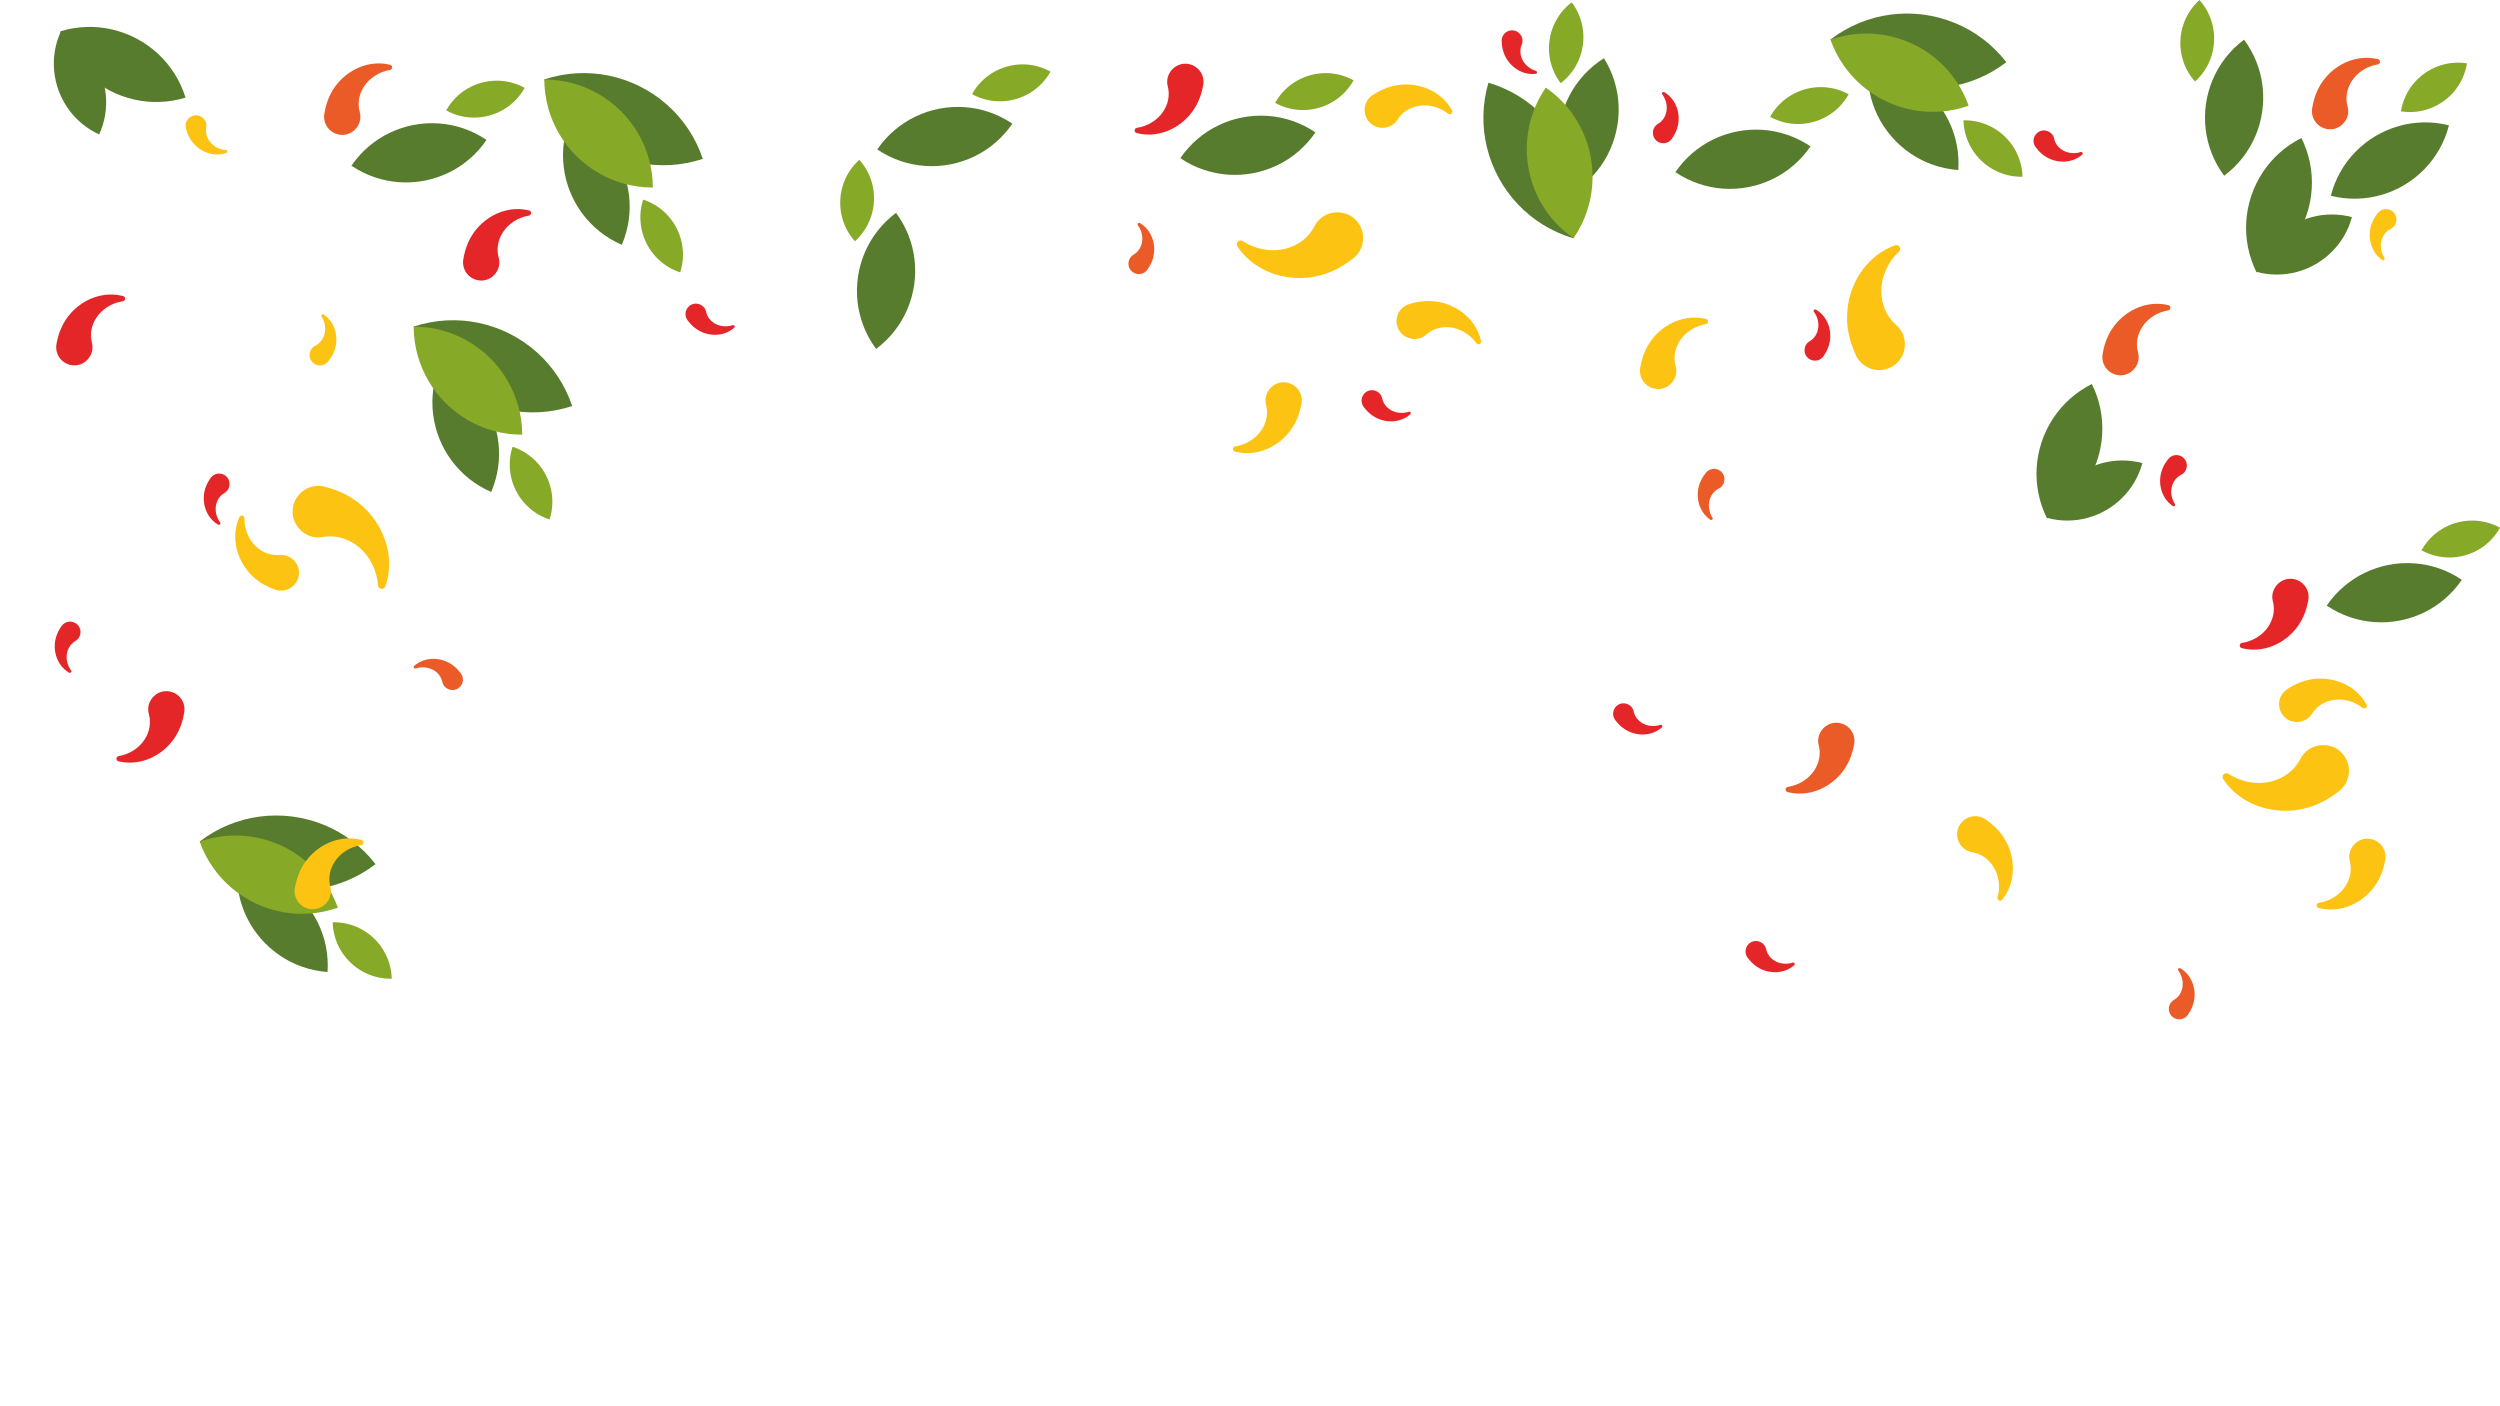 <?xml version="1.0" encoding="UTF-8"?>
<svg xmlns="http://www.w3.org/2000/svg" id="Calque_2" data-name="Calque 2" viewBox="0 0 2003.68 1126.71">
  <defs>
    <style>
      .cls-1 {
        fill: #eb5b27;
      }

      .cls-2 {
        fill: #e52629;
      }

      .cls-3 {
        fill: none;
      }

      .cls-4 {
        fill: #fdc312;
      }

      .cls-5 {
        fill: #587c2d;
      }

      .cls-6 {
        fill: #87a928;
      }
    </style>
  </defs>
  <g id="feuilles_bananerie" data-name="feuilles bananerie">
    <rect class="cls-3" y="31.61" width="1932.13" height="1095.09"></rect>
    <g>
      <path class="cls-5" d="M148.71,78.25c-13.89,4.23-28.05,4.53-41.27,1.51-6.88-1.57-13.51-4.03-19.71-7.3-6.2-3.27-11.98-7.34-17.17-12.13-10.04-9.28-17.85-21.25-22.19-35.25,13.96-4.26,28.2-4.53,41.48-1.46,6.81,1.57,13.36,4.02,19.5,7.25,6.31,3.33,12.19,7.49,17.44,12.39,9.91,9.24,17.62,21.12,21.92,34.99Z"></path>
      <path class="cls-5" d="M79.5,107.77c-10.23-4.7-18.59-11.83-24.7-20.39-3.18-4.45-5.76-9.3-7.67-14.39-1.91-5.09-3.16-10.43-3.7-15.88-1.04-10.56.6-21.52,5.3-31.87,10.29,4.73,18.68,11.9,24.8,20.52,3.14,4.42,5.68,9.21,7.57,14.25,1.95,5.18,3.21,10.62,3.72,16.17.99,10.47-.66,21.33-5.32,31.58Z"></path>
    </g>
    <g>
      <path class="cls-5" d="M389.94,112.16c-7.95,11.64-18.49,20.46-30.34,26.2-6.16,2.99-12.68,5.15-19.36,6.44-6.68,1.29-13.53,1.72-20.37,1.23-13.24-.93-26.42-5.25-38.21-13.22,7.99-11.7,18.61-20.55,30.53-26.3,6.11-2.94,12.56-5.07,19.17-6.35,6.8-1.31,13.78-1.73,20.73-1.2,13.12.98,26.17,5.3,37.85,13.19Z"></path>
      <path class="cls-6" d="M420.52,70.43c-4.07,7.31-9.83,13.1-16.52,17.13-3.48,2.1-7.22,3.73-11.1,4.85-3.88,1.13-7.91,1.75-11.98,1.83-7.88.17-15.91-1.68-23.31-5.76,4.09-7.35,9.89-13.16,16.63-17.2,3.45-2.07,7.15-3.68,10.99-4.79,3.95-1.14,8.05-1.77,12.19-1.83,7.81-.13,15.76,1.72,23.09,5.76Z"></path>
    </g>
    <g>
      <path class="cls-5" d="M718.13,170.59c8.4,11.32,13.28,24.17,14.82,37.25.81,6.8.71,13.67-.25,20.4-.97,6.74-2.81,13.35-5.5,19.65-5.22,12.21-13.62,23.25-25.01,31.77-8.44-11.38-13.33-24.31-14.85-37.46-.78-6.74-.68-13.53.28-20.19.99-6.86,2.88-13.58,5.65-19.98,5.22-12.08,13.57-23,24.86-31.44Z"></path>
      <path class="cls-6" d="M688.72,128.03c5.58,6.24,9.16,13.58,10.78,21.22.84,3.98,1.16,8.04.95,12.08-.21,4.04-.94,8.04-2.19,11.92-2.42,7.5-6.8,14.48-13.07,20.14-5.61-6.27-9.19-13.66-10.8-21.35-.82-3.94-1.13-7.96-.92-11.95.21-4.11.97-8.19,2.26-12.12,2.44-7.42,6.78-14.33,13-19.93Z"></path>
    </g>
    <path class="cls-4" d="M989.75,361.94c20.28,5.33,41.78-6.98,49.81-26.27,1.62-3.67,2.7-7.74,3.47-11.73,1.67-7.86-3.36-15.58-11.21-17.24-10.48-2.32-19.88,7.61-17.09,17.91,1.78,6.67.36,14.07-3.67,20.07-4.63,6.99-12.48,11.79-21.11,13.08-2.28.39-2.43,3.58-.2,4.18h0Z"></path>
    <path class="cls-4" d="M1858.34,727.74c20.28,5.33,41.78-6.98,49.81-26.27,1.62-3.67,2.7-7.74,3.47-11.73,1.67-7.86-3.36-15.58-11.21-17.24-10.48-2.32-19.88,7.61-17.09,17.91,1.78,6.67.36,14.07-3.67,20.07-4.63,6.99-12.48,11.79-21.11,13.08-2.28.39-2.43,3.58-.2,4.18h0Z"></path>
    <path class="cls-2" d="M910.97,106.63c20.28,5.33,41.78-6.98,49.81-26.27,1.62-3.67,2.7-7.74,3.47-11.73,1.67-7.86-3.36-15.58-11.21-17.24-10.48-2.32-19.88,7.61-17.09,17.91,1.78,6.67.36,14.07-3.67,20.07-4.63,6.99-12.48,11.79-21.11,13.08-2.28.39-2.43,3.58-.2,4.18h0Z"></path>
    <path class="cls-1" d="M312.64,51.89c-20.37-4.98-41.66,7.69-49.36,27.12-1.56,3.69-2.56,7.78-3.27,11.78-1.53,7.89,3.62,15.52,11.51,17.05,10.52,2.14,19.74-7.95,16.78-18.2-1.89-6.64-.6-14.06,3.33-20.13,4.51-7.07,12.28-12,20.89-13.44,2.28-.43,2.37-3.62.13-4.18h0Z"></path>
    <path class="cls-4" d="M181.25,122.63c-11.41,3.93-24.27-2.2-29.71-12.93-1.09-2.03-1.88-4.32-2.5-6.58-1.29-4.44,1.25-9.08,5.69-10.37,5.91-1.78,11.73,3.51,10.57,9.54-.73,3.9.4,8.09,2.97,11.35,2.96,3.81,7.67,6.22,12.68,6.6,1.33.13,1.55,1.95.3,2.39h0Z"></path>
    <path class="cls-1" d="M913.59,178.74c10.42,6.09,14.15,19.84,9.56,30.95-.83,2.15-2.05,4.24-3.36,6.18-2.52,3.87-7.7,4.97-11.58,2.45-5.2-3.32-4.98-11.18.34-14.23,3.44-1.99,5.87-5.57,6.67-9.65.96-4.73-.28-9.87-3.26-13.91-.77-1.09.47-2.44,1.62-1.78h0Z"></path>
    <path class="cls-2" d="M588.42,262.72c-9.06,7.97-23.28,7.19-32.39-.66-1.78-1.47-3.38-3.28-4.81-5.13-2.88-3.61-2.29-8.88,1.32-11.76,4.79-3.89,12.18-1.21,13.4,4.8.81,3.89,3.44,7.33,7.06,9.37,4.18,2.4,9.46,2.84,14.23,1.28,1.28-.39,2.17,1.21,1.18,2.1h0Z"></path>
    <g>
      <path class="cls-5" d="M1192.93,66.27c17.43,5.15,32.42,14.61,44.15,26.88,6.1,6.38,11.33,13.53,15.56,21.21,4.23,7.69,7.45,15.93,9.56,24.51,4.09,16.62,4,34.5-1.13,52.12-17.52-5.18-32.58-14.71-44.34-27.07-6.02-6.33-11.19-13.41-15.37-21.02-4.3-7.83-7.57-16.22-9.67-24.96-3.98-16.49-3.84-34.21,1.23-51.67Z"></path>
      <path class="cls-5" d="M1285.52,46.65c7.45,11.97,11.27,25.17,11.75,38.33.25,6.85-.4,13.68-1.91,20.31-1.51,6.64-3.89,13.07-7.08,19.14-6.19,11.74-15.46,22.06-27.51,29.64-7.49-12.03-11.31-25.32-11.76-38.54-.23-6.78.42-13.54,1.92-20.1,1.54-6.75,3.97-13.3,7.26-19.46,6.19-11.61,15.4-21.82,27.33-29.32Z"></path>
      <path class="cls-6" d="M1238.93,70.2c12.9,8.94,22.65,20.75,28.96,33.99,3.28,6.89,5.64,14.16,7.03,21.61,1.39,7.45,1.81,15.08,1.22,22.69-1.14,14.74-6.05,29.39-15.02,42.46-12.98-8.99-22.75-20.88-29.06-34.2-3.23-6.83-5.55-14.03-6.93-21.4-1.41-7.58-1.82-15.36-1.18-23.1,1.19-14.6,6.09-29.11,14.98-42.06Z"></path>
      <path class="cls-6" d="M1259.66,1.84c5.05,6.67,8.02,14.28,9.02,22.03.52,4.03.5,8.11-.03,12.11-.53,4.01-1.59,7.94-3.15,11.7-3.03,7.28-7.95,13.88-14.67,19.01-5.08-6.71-8.05-14.36-9.03-22.15-.5-3.99-.48-8.03.05-11.99.55-4.08,1.63-8.08,3.24-11.9,3.03-7.2,7.93-13.73,14.58-18.81Z"></path>
    </g>
    <path class="cls-2" d="M1230.79,59.2c-11.98,1.39-23.23-7.36-26.24-19-.63-2.22-.91-4.62-1.03-6.96-.31-4.61,3.17-8.6,7.78-8.91,6.16-.47,10.7,5.95,8.28,11.58-1.55,3.66-1.34,7.98.47,11.73,2.07,4.36,6.16,7.72,10.97,9.16,1.27.41,1.1,2.23-.22,2.4h0Z"></path>
    <path class="cls-4" d="M1367.29,255.59c-20.37-4.98-41.66,7.69-49.36,27.12-1.56,3.69-2.56,7.78-3.27,11.78-1.53,7.89,3.62,15.52,11.51,17.05,10.52,2.14,19.74-7.95,16.78-18.2-1.89-6.64-.6-14.06,3.33-20.13,4.51-7.07,12.28-12,20.89-13.44,2.28-.43,2.37-3.62.13-4.18h0Z"></path>
    <path class="cls-1" d="M1370.79,416.56c-9.99-6.77-12.79-20.74-7.48-31.52.97-2.09,2.33-4.1,3.76-5.94,2.77-3.7,8.02-4.44,11.71-1.67,4.97,3.66,4.23,11.49-1.29,14.18-3.56,1.76-6.23,5.17-7.3,9.19-1.27,4.65-.38,9.87,2.32,14.1.7,1.14-.63,2.41-1.74,1.67h0Z"></path>
    <path class="cls-2" d="M1455.44,248.13c10.42,6.09,14.15,19.84,9.56,30.95-.83,2.15-2.05,4.24-3.36,6.18-2.52,3.87-7.7,4.97-11.58,2.45-5.2-3.32-4.98-11.18.34-14.23,3.44-1.99,5.87-5.57,6.67-9.65.96-4.73-.28-9.87-3.26-13.91-.77-1.09.47-2.44,1.62-1.78h0Z"></path>
    <path class="cls-2" d="M1130.27,332.1c-9.06,7.97-23.28,7.19-32.39-.66-1.78-1.47-3.38-3.28-4.81-5.13-2.88-3.61-2.29-8.88,1.32-11.76,4.79-3.89,12.18-1.21,13.4,4.8.81,3.89,3.44,7.33,7.06,9.37,4.18,2.4,9.46,2.84,14.23,1.28,1.28-.39,2.17,1.21,1.18,2.1h0Z"></path>
    <path class="cls-2" d="M424.01,168.63c-20.37-4.98-41.66,7.69-49.36,27.12-1.56,3.69-2.56,7.78-3.27,11.78-1.53,7.89,3.62,15.52,11.51,17.05,10.52,2.14,19.74-7.95,16.78-18.2-1.89-6.64-.6-14.06,3.33-20.13,4.51-7.07,12.28-12,20.89-13.44,2.28-.43,2.37-3.62.13-4.18h0Z"></path>
    <g>
      <path class="cls-5" d="M301,692.56c-14.4,11.08-30.86,17.66-47.68,19.95-8.75,1.19-17.6,1.23-26.31.14-8.71-1.09-17.27-3.32-25.46-6.65-15.86-6.45-30.28-17.03-41.53-31.52,14.48-11.14,31.04-17.73,47.95-19.99,8.66-1.16,17.42-1.18,26.04-.1,8.86,1.12,17.58,3.4,25.89,6.83,15.69,6.46,29.95,16.98,41.1,31.34Z"></path>
      <path class="cls-5" d="M262.52,779.02c-14.06-1-26.99-5.66-37.92-13-5.69-3.82-10.84-8.36-15.32-13.48-4.49-5.12-8.3-10.82-11.33-16.97-5.87-11.91-8.78-25.47-7.84-39.67,14.14,1,27.13,5.71,38.1,13.11,5.62,3.79,10.71,8.29,15.14,13.36,4.56,5.21,8.44,11.03,11.49,17.3,5.77,11.83,8.62,25.27,7.68,39.34Z"></path>
      <path class="cls-6" d="M270.81,727.48c-14.81,5.2-30.09,6.15-44.51,3.48-7.5-1.39-14.77-3.75-21.62-7-6.85-3.25-13.27-7.39-19.09-12.34-11.27-9.58-20.24-22.15-25.55-37.08,14.89-5.23,30.26-6.16,44.74-3.44,7.42,1.39,14.61,3.74,21.39,6.96,6.97,3.31,13.5,7.54,19.39,12.6,11.12,9.54,19.98,22.03,25.25,36.82Z"></path>
      <path class="cls-6" d="M313.97,784.4c-8.37.17-16.27-1.89-23.13-5.64-3.57-1.95-6.86-4.35-9.79-7.14-2.93-2.79-5.49-5.95-7.62-9.42-4.11-6.72-6.57-14.59-6.78-23.03,8.41-.17,16.35,1.91,23.24,5.7,3.53,1.94,6.78,4.32,9.68,7.08,2.98,2.84,5.58,6.06,7.73,9.61,4.05,6.68,6.46,14.48,6.67,22.85Z"></path>
    </g>
    <path class="cls-1" d="M1432.71,634.82c20.28,5.33,41.78-6.98,49.81-26.27,1.62-3.67,2.7-7.74,3.47-11.73,1.67-7.86-3.36-15.58-11.21-17.24-10.48-2.32-19.88,7.61-17.09,17.91,1.78,6.67.36,14.07-3.67,20.07-4.63,6.99-12.48,11.79-21.11,13.08-2.28.39-2.43,3.58-.2,4.18h0Z"></path>
    <g>
      <path class="cls-5" d="M1608.02,49.81c-14.4,11.08-30.86,17.66-47.68,19.95-8.75,1.19-17.6,1.23-26.31.14-8.71-1.09-17.27-3.32-25.46-6.65-15.86-6.45-30.28-17.03-41.53-31.52,14.48-11.14,31.04-17.73,47.95-19.99,8.66-1.16,17.42-1.18,26.04-.1,8.86,1.12,17.58,3.4,25.89,6.83,15.69,6.46,29.95,16.98,41.1,31.34Z"></path>
      <path class="cls-5" d="M1569.53,136.27c-14.06-1-26.99-5.66-37.92-13-5.69-3.82-10.84-8.36-15.32-13.48-4.49-5.12-8.3-10.82-11.33-16.97-5.87-11.91-8.78-25.47-7.84-39.67,14.14,1,27.13,5.71,38.1,13.11,5.62,3.79,10.71,8.29,15.14,13.36,4.56,5.21,8.44,11.03,11.49,17.3,5.77,11.83,8.62,25.27,7.68,39.34Z"></path>
      <path class="cls-6" d="M1577.82,84.74c-14.81,5.2-30.09,6.15-44.51,3.48-7.5-1.39-14.77-3.75-21.62-7-6.85-3.25-13.27-7.39-19.09-12.34-11.27-9.58-20.24-22.15-25.55-37.08,14.89-5.23,30.26-6.16,44.74-3.44,7.42,1.39,14.61,3.74,21.39,6.96,6.97,3.31,13.5,7.54,19.39,12.6,11.12,9.54,19.98,22.03,25.25,36.82Z"></path>
      <path class="cls-6" d="M1620.99,141.66c-8.37.17-16.27-1.89-23.13-5.64-3.57-1.95-6.86-4.35-9.79-7.14-2.93-2.79-5.49-5.95-7.62-9.42-4.11-6.72-6.57-14.59-6.78-23.03,8.41-.17,16.35,1.91,23.24,5.7,3.53,1.94,6.78,4.32,9.68,7.08,2.98,2.84,5.58,6.06,7.73,9.61,4.05,6.68,6.46,14.48,6.67,22.85Z"></path>
    </g>
    <g>
      <path class="cls-5" d="M1844.52,110.6c6.46,13,9.08,26.92,8.28,40.46-.42,7.04-1.75,13.99-3.96,20.64-2.2,6.66-5.27,13.03-9.14,18.93-7.5,11.43-18.02,21.1-31.12,27.69-6.5-13.07-9.11-27.07-8.27-40.68.43-6.97,1.76-13.84,3.94-20.42,2.24-6.77,5.38-13.25,9.35-19.24,7.48-11.3,17.93-20.86,30.91-27.38Z"></path>
      <path class="cls-5" d="M1885.02,174.01c-2.95,10.87-8.61,20.29-16.04,27.72-3.87,3.87-8.22,7.21-12.93,9.93-4.71,2.73-9.77,4.84-15.05,6.26-10.24,2.76-21.32,2.95-32.31.02,2.97-10.93,8.67-20.39,16.16-27.84,3.84-3.82,8.15-7.12,12.81-9.81,4.79-2.77,9.95-4.91,15.33-6.33,10.16-2.69,21.14-2.85,32.03.05Z"></path>
    </g>
    <g>
      <path class="cls-5" d="M1451.05,117.31c-7.95,11.64-18.49,20.46-30.34,26.2-6.16,2.99-12.68,5.15-19.36,6.44-6.68,1.29-13.53,1.72-20.37,1.23-13.24-.93-26.42-5.25-38.21-13.22,7.99-11.7,18.61-20.55,30.53-26.3,6.11-2.94,12.56-5.07,19.17-6.35,6.8-1.31,13.78-1.73,20.73-1.2,13.12.98,26.17,5.3,37.85,13.19Z"></path>
      <path class="cls-6" d="M1481.64,75.58c-4.07,7.31-9.83,13.1-16.52,17.13-3.48,2.1-7.22,3.73-11.1,4.85-3.88,1.13-7.91,1.75-11.98,1.83-7.88.17-15.91-1.68-23.31-5.76,4.09-7.35,9.89-13.16,16.63-17.2,3.45-2.07,7.15-3.68,10.99-4.79,3.95-1.14,8.05-1.77,12.19-1.83,7.81-.13,15.76,1.72,23.09,5.76Z"></path>
    </g>
    <g>
      <path class="cls-5" d="M1962.77,100.44c-3.48,13.66-10.37,25.55-19.54,35-4.77,4.92-10.15,9.18-15.99,12.68-5.84,3.5-12.13,6.24-18.72,8.13-12.76,3.66-26.63,4.11-40.43.65,3.5-13.73,10.45-25.68,19.69-35.16,4.73-4.85,10.07-9.06,15.84-12.53,5.94-3.56,12.35-6.34,19.07-8.22,12.66-3.57,26.4-3.98,40.08-.56Z"></path>
      <path class="cls-6" d="M1977.22,50.76c-1.32,8.26-4.75,15.67-9.66,21.75-2.55,3.17-5.51,5.98-8.77,8.36-3.26,2.39-6.83,4.35-10.63,5.82-7.35,2.85-15.52,3.87-23.87,2.57,1.33-8.31,4.79-15.75,9.74-21.85,2.54-3.13,5.46-5.9,8.69-8.26,3.32-2.43,6.96-4.42,10.83-5.89,7.29-2.79,15.4-3.78,23.67-2.49Z"></path>
    </g>
    <g>
      <path class="cls-5" d="M1798.54,31.79c8.4,11.32,13.28,24.17,14.82,37.25.81,6.8.71,13.67-.25,20.4-.97,6.74-2.81,13.35-5.5,19.65-5.22,12.21-13.62,23.25-25.01,31.77-8.44-11.38-13.33-24.31-14.85-37.46-.78-6.74-.68-13.53.28-20.19.99-6.86,2.88-13.58,5.65-19.98,5.22-12.08,13.57-23,24.86-31.44Z"></path>
      <path class="cls-6" d="M1762.8,0c5.58,6.24,9.16,13.58,10.78,21.22.84,3.98,1.16,8.04.95,12.08-.21,4.04-.94,8.04-2.19,11.92-2.42,7.5-6.8,14.48-13.07,20.14-5.61-6.27-9.19-13.66-10.8-21.35-.82-3.94-1.13-7.96-.92-11.95.21-4.11.97-8.19,2.26-12.12,2.44-7.42,6.78-14.33,13-19.93Z"></path>
    </g>
    <path class="cls-2" d="M1796.69,519.44c20.28,5.33,41.78-6.98,49.81-26.27,1.62-3.67,2.7-7.74,3.47-11.73,1.67-7.86-3.36-15.58-11.21-17.24-10.48-2.32-19.88,7.61-17.09,17.91,1.78,6.67.36,14.07-3.67,20.07-4.63,6.99-12.48,11.79-21.11,13.08-2.28.39-2.43,3.58-.2,4.18h0Z"></path>
    <path class="cls-4" d="M1604.75,721.04c13.1-16.38,10.57-41.02-3.82-56.19-2.69-2.97-5.98-5.6-9.31-7.93-6.51-4.71-15.6-3.25-20.31,3.26-6.37,8.64-1.1,21.26,9.44,22.88,6.82,1.08,13.01,5.38,16.86,11.5,4.51,7.07,5.71,16.19,3.4,24.6-.57,2.25,2.28,3.68,3.74,1.88h0Z"></path>
    <path class="cls-1" d="M1905.84,47.41c-20.37-4.98-41.66,7.69-49.36,27.12-1.56,3.69-2.56,7.78-3.27,11.78-1.53,7.89,3.62,15.52,11.51,17.05,10.52,2.14,19.74-7.95,16.78-18.2-1.89-6.64-.6-14.06,3.33-20.13,4.51-7.07,12.28-12,20.89-13.44,2.28-.43,2.37-3.62.13-4.18h0Z"></path>
    <path class="cls-4" d="M1909.34,208.37c-9.99-6.77-12.79-20.74-7.48-31.52.97-2.09,2.33-4.1,3.76-5.94,2.77-3.7,8.02-4.44,11.71-1.67,4.97,3.66,4.23,11.49-1.29,14.18-3.56,1.76-6.23,5.17-7.3,9.19-1.27,4.65-.38,9.87,2.32,14.1.7,1.14-.63,2.41-1.74,1.67h0Z"></path>
    <path class="cls-2" d="M1333.91,73.88c10.42,6.09,14.15,19.84,9.56,30.95-.83,2.15-2.05,4.24-3.36,6.18-2.52,3.87-7.7,4.97-11.58,2.45-5.2-3.32-4.98-11.18.34-14.23,3.44-1.99,5.87-5.57,6.67-9.65.96-4.73-.28-9.87-3.26-13.91-.77-1.09.47-2.44,1.62-1.78h0Z"></path>
    <path class="cls-2" d="M1668.83,123.92c-9.06,7.97-23.28,7.19-32.39-.66-1.78-1.47-3.38-3.28-4.81-5.13-2.88-3.61-2.29-8.88,1.32-11.76,4.79-3.89,12.18-1.21,13.4,4.8.81,3.89,3.44,7.33,7.06,9.37,4.18,2.4,9.46,2.84,14.23,1.28,1.28-.39,2.17,1.21,1.18,2.1h0Z"></path>
    <g>
      <path class="cls-5" d="M1676.55,307.75c6.46,13,9.08,26.92,8.28,40.46-.42,7.04-1.75,13.99-3.96,20.64-2.2,6.66-5.27,13.03-9.14,18.93-7.5,11.43-18.02,21.1-31.12,27.69-6.5-13.07-9.11-27.07-8.27-40.68.43-6.97,1.76-13.84,3.94-20.42,2.24-6.77,5.38-13.25,9.35-19.24,7.48-11.3,17.93-20.86,30.91-27.38Z"></path>
      <path class="cls-5" d="M1717.05,371.17c-2.95,10.87-8.61,20.29-16.04,27.72-3.87,3.87-8.22,7.21-12.93,9.93-4.71,2.73-9.77,4.84-15.05,6.26-10.24,2.76-21.32,2.95-32.31.02,2.97-10.93,8.67-20.39,16.16-27.84,3.84-3.82,8.15-7.12,12.81-9.81,4.79-2.77,9.95-4.91,15.33-6.33,10.16-2.69,21.14-2.85,32.03.05Z"></path>
    </g>
    <g>
      <path class="cls-5" d="M1973.1,464.72c-7.95,11.64-18.49,20.46-30.34,26.2-6.16,2.99-12.68,5.15-19.36,6.44-6.68,1.29-13.53,1.72-20.37,1.23-13.24-.93-26.42-5.25-38.21-13.22,7.99-11.7,18.61-20.55,30.53-26.3,6.11-2.94,12.56-5.07,19.17-6.35,6.8-1.31,13.78-1.73,20.73-1.2,13.12.98,26.17,5.3,37.85,13.19Z"></path>
      <path class="cls-6" d="M2003.68,422.99c-4.07,7.31-9.83,13.1-16.52,17.13-3.48,2.1-7.22,3.73-11.1,4.85-3.88,1.13-7.91,1.75-11.98,1.83-7.88.17-15.91-1.68-23.31-5.76,4.09-7.35,9.89-13.16,16.63-17.2,3.45-2.07,7.15-3.68,10.99-4.79,3.95-1.14,8.05-1.77,12.19-1.83,7.81-.13,15.76,1.72,23.09,5.76Z"></path>
    </g>
    <path class="cls-1" d="M1737.87,244.56c-20.37-4.98-41.66,7.69-49.36,27.12-1.56,3.69-2.56,7.78-3.27,11.78-1.53,7.89,3.62,15.52,11.51,17.05,10.52,2.14,19.74-7.95,16.78-18.2-1.89-6.64-.6-14.06,3.33-20.13,4.51-7.07,12.28-12,20.89-13.44,2.28-.43,2.37-3.62.13-4.18h0Z"></path>
    <path class="cls-2" d="M1741.37,405.53c-9.99-6.77-12.79-20.74-7.48-31.52.97-2.09,2.33-4.1,3.76-5.94,2.77-3.7,8.02-4.44,11.71-1.67,4.97,3.66,4.23,11.49-1.29,14.18-3.56,1.76-6.23,5.17-7.3,9.19-1.27,4.65-.38,9.87,2.32,14.1.7,1.14-.63,2.41-1.74,1.67h0Z"></path>
    <g>
      <path class="cls-5" d="M811.38,99.11c-7.95,11.64-18.49,20.46-30.34,26.2-6.16,2.99-12.68,5.15-19.36,6.44-6.68,1.29-13.53,1.72-20.37,1.23-13.24-.93-26.42-5.25-38.21-13.22,7.99-11.7,18.61-20.55,30.53-26.3,6.11-2.94,12.56-5.07,19.17-6.35,6.8-1.31,13.78-1.73,20.73-1.2,13.12.98,26.17,5.3,37.85,13.19Z"></path>
      <path class="cls-6" d="M841.96,57.38c-4.07,7.31-9.83,13.1-16.52,17.13-3.48,2.1-7.22,3.73-11.1,4.85-3.88,1.13-7.91,1.75-11.98,1.83-7.88.17-15.91-1.68-23.31-5.76,4.09-7.35,9.89-13.16,16.63-17.2,3.45-2.07,7.15-3.68,10.99-4.79,3.95-1.14,8.05-1.77,12.19-1.83,7.81-.13,15.76,1.72,23.09,5.76Z"></path>
    </g>
    <g>
      <path class="cls-5" d="M1054.28,106.11c-7.95,11.64-18.49,20.46-30.34,26.2-6.16,2.99-12.68,5.15-19.36,6.44-6.68,1.29-13.53,1.72-20.37,1.23-13.24-.93-26.42-5.25-38.21-13.22,7.99-11.7,18.61-20.55,30.53-26.3,6.11-2.94,12.56-5.07,19.17-6.35,6.8-1.31,13.78-1.73,20.73-1.2,13.12.98,26.17,5.3,37.85,13.19Z"></path>
      <path class="cls-6" d="M1084.86,64.38c-4.07,7.31-9.83,13.1-16.52,17.13-3.48,2.1-7.22,3.73-11.1,4.85-3.88,1.13-7.91,1.75-11.98,1.83-7.88.17-15.91-1.68-23.31-5.76,4.09-7.35,9.89-13.16,16.63-17.2,3.45-2.07,7.15-3.68,10.99-4.79,3.95-1.14,8.05-1.77,12.19-1.83,7.81-.13,15.76,1.72,23.09,5.76Z"></path>
    </g>
    <path class="cls-1" d="M1747.44,776.03c10.42,6.09,14.15,19.84,9.56,30.95-.83,2.15-2.05,4.24-3.36,6.18-2.52,3.87-7.7,4.97-11.58,2.45-5.2-3.32-4.98-11.18.34-14.23,3.44-1.99,5.87-5.57,6.67-9.65.96-4.73-.28-9.87-3.26-13.91-.77-1.09.47-2.44,1.62-1.78h0Z"></path>
    <path class="cls-2" d="M1331.87,583.06c-9.06,7.97-23.28,7.19-32.39-.66-1.78-1.47-3.38-3.28-4.81-5.13-2.88-3.61-2.29-8.88,1.32-11.76,4.79-3.89,12.18-1.21,13.4,4.8.81,3.89,3.44,7.33,7.06,9.37,4.18,2.4,9.46,2.84,14.23,1.28,1.28-.39,2.17,1.21,1.18,2.1h0Z"></path>
    <path class="cls-2" d="M1438.03,773.59c-9.06,7.97-23.28,7.19-32.39-.66-1.78-1.47-3.38-3.28-4.81-5.13-2.88-3.61-2.29-8.88,1.32-11.76,4.79-3.89,12.18-1.21,13.4,4.8.81,3.89,3.44,7.33,7.06,9.37,4.18,2.4,9.46,2.84,14.23,1.28,1.28-.39,2.17,1.21,1.18,2.1h0Z"></path>
    <path class="cls-4" d="M1518.91,196.57c-28.04,10.05-43.33,41.72-37.24,70.77,1.04,5.59,3.06,11.23,5.35,16.52,4.36,10.54,16.44,15.55,26.98,11.19,14.13-5.7,17.16-24.88,5.63-34.69-7.44-6.39-11.72-16.19-11.82-26.45-.19-11.91,5.16-23.83,14.22-32.28,2.36-2.29-.02-6.14-3.12-5.06h0Z"></path>
    <path class="cls-4" d="M1187.06,273.41c-4.37-20.19-24.77-33.58-45.3-32.03-3.94.21-8,1.08-11.85,2.18-7.64,2.04-12.18,9.9-10.14,17.54,2.64,10.24,15.55,14.06,23.35,7.02,5.07-4.54,12.19-6.59,19.26-5.73,8.2.95,15.92,5.71,20.91,12.71,1.36,1.83,4.23.54,3.76-1.69h0Z"></path>
    <path class="cls-4" d="M1781.85,624.45c16.5,24.79,50.93,32.01,77.65,19.1,5.18-2.36,10.16-5.67,14.75-9.17,9.18-6.77,11.13-19.7,4.37-28.88-8.93-12.34-28.28-10.67-35.03,2.89-4.41,8.76-12.89,15.27-22.83,17.84-11.51,3.05-24.37.73-34.75-6.03-2.79-1.74-5.96,1.5-4.16,4.25h0Z"></path>
    <path class="cls-4" d="M1896.72,564.66c-9.88-18.14-33.22-25.24-52.48-17.97-3.72,1.31-7.37,3.29-10.75,5.43-6.76,4.11-8.9,12.93-4.79,19.69,5.41,9.08,18.88,9.11,24.38.16,3.58-5.78,9.84-9.76,16.87-10.92,8.14-1.4,16.88.99,23.64,6.3,1.82,1.37,4.21-.67,3.13-2.68h0Z"></path>
    <path class="cls-4" d="M991.73,197.46c16.5,24.79,50.93,32.01,77.65,19.1,5.18-2.36,10.16-5.67,14.75-9.17,9.18-6.77,11.13-19.7,4.37-28.88-8.93-12.34-28.28-10.67-35.03,2.89-4.41,8.76-12.89,15.27-22.83,17.84-11.51,3.05-24.37.73-34.75-6.03-2.79-1.74-5.96,1.5-4.16,4.25h0Z"></path>
    <path class="cls-4" d="M1163.8,88.46c-9.88-18.14-33.22-25.24-52.48-17.97-3.72,1.31-7.37,3.29-10.75,5.43-6.76,4.11-8.9,12.93-4.79,19.69,5.41,9.08,18.88,9.11,24.38.16,3.58-5.78,9.84-9.76,16.87-10.92,8.14-1.4,16.88.99,23.64,6.3,1.82,1.37,4.21-.67,3.13-2.68h0Z"></path>
    <path class="cls-4" d="M308.85,469.93c9.81-28.12-5.21-59.93-31.63-73.45-5.01-2.7-10.65-4.68-16.21-6.23-10.94-3.24-22.43,3.01-25.66,13.95-4.45,14.57,8.56,28.99,23.44,26.19,9.64-1.77,19.95,1.06,28,7.44,9.38,7.34,15.29,18.99,16.16,31.35.3,3.28,4.79,3.85,5.9.75h0Z"></path>
    <path class="cls-4" d="M191.86,414.41c-8.51,18.83-.08,41.73,17.34,52.69,3.29,2.18,7.07,3.89,10.82,5.3,7.36,2.91,15.68-.7,18.59-8.06,3.97-9.8-4.13-20.55-14.59-19.54-6.77.63-13.72-1.96-18.89-6.86-6.03-5.65-9.4-14.06-9.24-22.65,0-2.28-3.07-2.95-4.03-.88h0Z"></path>
    <path class="cls-4" d="M289.7,673.16c-20.28-5.33-41.78,6.98-49.81,26.27-1.62,3.67-2.7,7.74-3.47,11.73-1.67,7.86,3.36,15.58,11.21,17.24,10.48,2.32,19.88-7.61,17.09-17.91-1.78-6.67-.36-14.07,3.67-20.07,4.63-6.99,12.48-11.79,21.11-13.08,2.28-.39,2.43-3.58.2-4.18h0Z"></path>
    <path class="cls-2" d="M94.98,610.17c20.37,4.98,41.66-7.69,49.36-27.12,1.56-3.69,2.56-7.78,3.27-11.78,1.53-7.89-3.62-15.52-11.51-17.05-10.52-2.14-19.74,7.95-16.78,18.2,1.89,6.64.6,14.06-3.33,20.13-4.51,7.07-12.28,12-20.89,13.44-2.28.43-2.37,3.62-.13,4.18h0Z"></path>
    <path class="cls-2" d="M55.36,539.14c-10.42-6.09-14.15-19.84-9.56-30.95.83-2.15,2.05-4.24,3.36-6.18,2.52-3.87,7.7-4.97,11.58-2.45,5.2,3.32,4.98,11.18-.34,14.23-3.44,1.99-5.87,5.57-6.67,9.65-.96,4.73.28,9.87,3.26,13.91.77,1.09-.47,2.44-1.62,1.78h0Z"></path>
    <path class="cls-1" d="M331.99,533.66c9.06-7.97,23.28-7.19,32.39.66,1.78,1.47,3.38,3.28,4.81,5.13,2.88,3.61,2.29,8.88-1.32,11.76-4.79,3.89-12.18,1.21-13.4-4.8-.81-3.89-3.44-7.33-7.06-9.37-4.18-2.4-9.46-2.84-14.23-1.28-1.28.39-2.17-1.21-1.18-2.1h0Z"></path>
    <g>
      <path class="cls-5" d="M458.6,325.43c-17.26,5.69-34.97,6.46-51.6,3.06-8.65-1.77-17.02-4.66-24.87-8.57-7.86-3.91-15.2-8.85-21.82-14.7-12.83-11.33-22.94-26.08-28.76-43.48,17.35-5.72,35.16-6.46,51.86-3.01,8.56,1.77,16.83,4.65,24.6,8.52,7.99,3.98,15.46,9.02,22.17,15.01,12.67,11.28,22.65,25.93,28.42,43.17Z"></path>
      <path class="cls-5" d="M393.68,394.29c-12.94-5.59-23.6-14.27-31.49-24.81-4.11-5.48-7.47-11.47-10-17.78-2.54-6.32-4.25-12.96-5.08-19.76-1.6-13.18.14-26.94,5.73-40.03,13.01,5.62,23.71,14.37,31.62,24.98,4.05,5.44,7.36,11.37,9.87,17.62,2.58,6.43,4.31,13.2,5.12,20.12,1.53,13.07-.23,26.7-5.76,39.67Z"></path>
      <path class="cls-6" d="M418.56,348.4c-15.7,0-30.43-4.15-43.16-11.44-6.62-3.79-12.7-8.42-18.09-13.76-5.39-5.33-10.08-11.37-13.93-17.96-7.46-12.76-11.77-27.6-11.84-43.45,15.78,0,30.59,4.2,43.36,11.55,6.54,3.77,12.55,8.36,17.88,13.64,5.48,5.43,10.25,11.58,14.13,18.31,7.34,12.68,11.57,27.4,11.65,43.1Z"></path>
      <path class="cls-6" d="M440.46,416.39c-7.95-2.61-14.73-7.16-19.96-12.97-2.72-3.02-5.03-6.38-6.87-9.98-1.84-3.6-3.22-7.43-4.07-11.41-1.66-7.71-1.37-15.94,1.22-23.98,8,2.62,14.8,7.21,20.04,13.06,2.69,3,4.97,6.32,6.79,9.88,1.87,3.66,3.26,7.57,4.11,11.62,1.61,7.64,1.31,15.8-1.27,23.77Z"></path>
    </g>
    <g>
      <path class="cls-5" d="M563.29,127.34c-17.26,5.69-34.97,6.46-51.6,3.06-8.65-1.77-17.02-4.66-24.87-8.57-7.86-3.91-15.2-8.85-21.82-14.7-12.83-11.33-22.94-26.08-28.76-43.48,17.35-5.72,35.16-6.46,51.86-3.01,8.56,1.77,16.83,4.65,24.6,8.52,7.99,3.98,15.46,9.02,22.17,15.01,12.67,11.28,22.65,25.93,28.42,43.17Z"></path>
      <path class="cls-5" d="M498.37,196.2c-12.94-5.59-23.6-14.27-31.49-24.81-4.11-5.48-7.47-11.47-10-17.78-2.54-6.32-4.25-12.96-5.08-19.76-1.6-13.18.14-26.94,5.73-40.03,13.01,5.62,23.71,14.37,31.62,24.98,4.05,5.44,7.36,11.37,9.87,17.62,2.58,6.43,4.31,13.2,5.12,20.12,1.53,13.07-.23,26.7-5.76,39.67Z"></path>
      <path class="cls-6" d="M523.25,150.31c-15.7,0-30.43-4.15-43.16-11.44-6.62-3.79-12.7-8.42-18.09-13.76-5.39-5.33-10.08-11.37-13.93-17.96-7.46-12.76-11.77-27.6-11.84-43.45,15.78,0,30.59,4.2,43.36,11.55,6.54,3.77,12.55,8.36,17.88,13.64,5.48,5.43,10.25,11.58,14.13,18.31,7.34,12.68,11.57,27.4,11.65,43.1Z"></path>
      <path class="cls-6" d="M545.15,218.31c-7.95-2.61-14.73-7.16-19.96-12.97-2.72-3.02-5.03-6.38-6.87-9.98-1.84-3.6-3.22-7.43-4.07-11.41-1.66-7.71-1.37-15.94,1.22-23.98,8,2.62,14.8,7.21,20.04,13.06,2.69,3,4.97,6.32,6.79,9.88,1.87,3.66,3.26,7.57,4.11,11.62,1.61,7.64,1.31,15.8-1.27,23.77Z"></path>
    </g>
    <path class="cls-2" d="M98.63,237.28c-20.28-5.33-41.78,6.98-49.81,26.27-1.62,3.67-2.7,7.74-3.47,11.73-1.67,7.86,3.36,15.58,11.21,17.24,10.48,2.32,19.88-7.61,17.09-17.91-1.78-6.67-.36-14.07,3.67-20.07,4.63-6.99,12.48-11.79,21.11-13.08,2.28-.39,2.43-3.58.2-4.18h0Z"></path>
    <path class="cls-4" d="M259.45,252.05c9.99,6.77,12.79,20.74,7.48,31.52-.97,2.09-2.33,4.1-3.76,5.94-2.77,3.7-8.02,4.44-11.71,1.67-4.97-3.66-4.23-11.49,1.29-14.18,3.56-1.76,6.23-5.17,7.3-9.19,1.27-4.65.38-9.87-2.32-14.1-.7-1.14.63-2.41,1.74-1.67h0Z"></path>
    <path class="cls-2" d="M174.79,420.48c-10.42-6.09-14.15-19.84-9.56-30.95.83-2.15,2.05-4.24,3.36-6.18,2.52-3.87,7.7-4.97,11.58-2.45,5.2,3.32,4.98,11.18-.34,14.23-3.44,1.99-5.87,5.57-6.67,9.65-.96,4.73.28,9.87,3.26,13.91.77,1.09-.47,2.44-1.62,1.78h0Z"></path>
  </g>
</svg>
